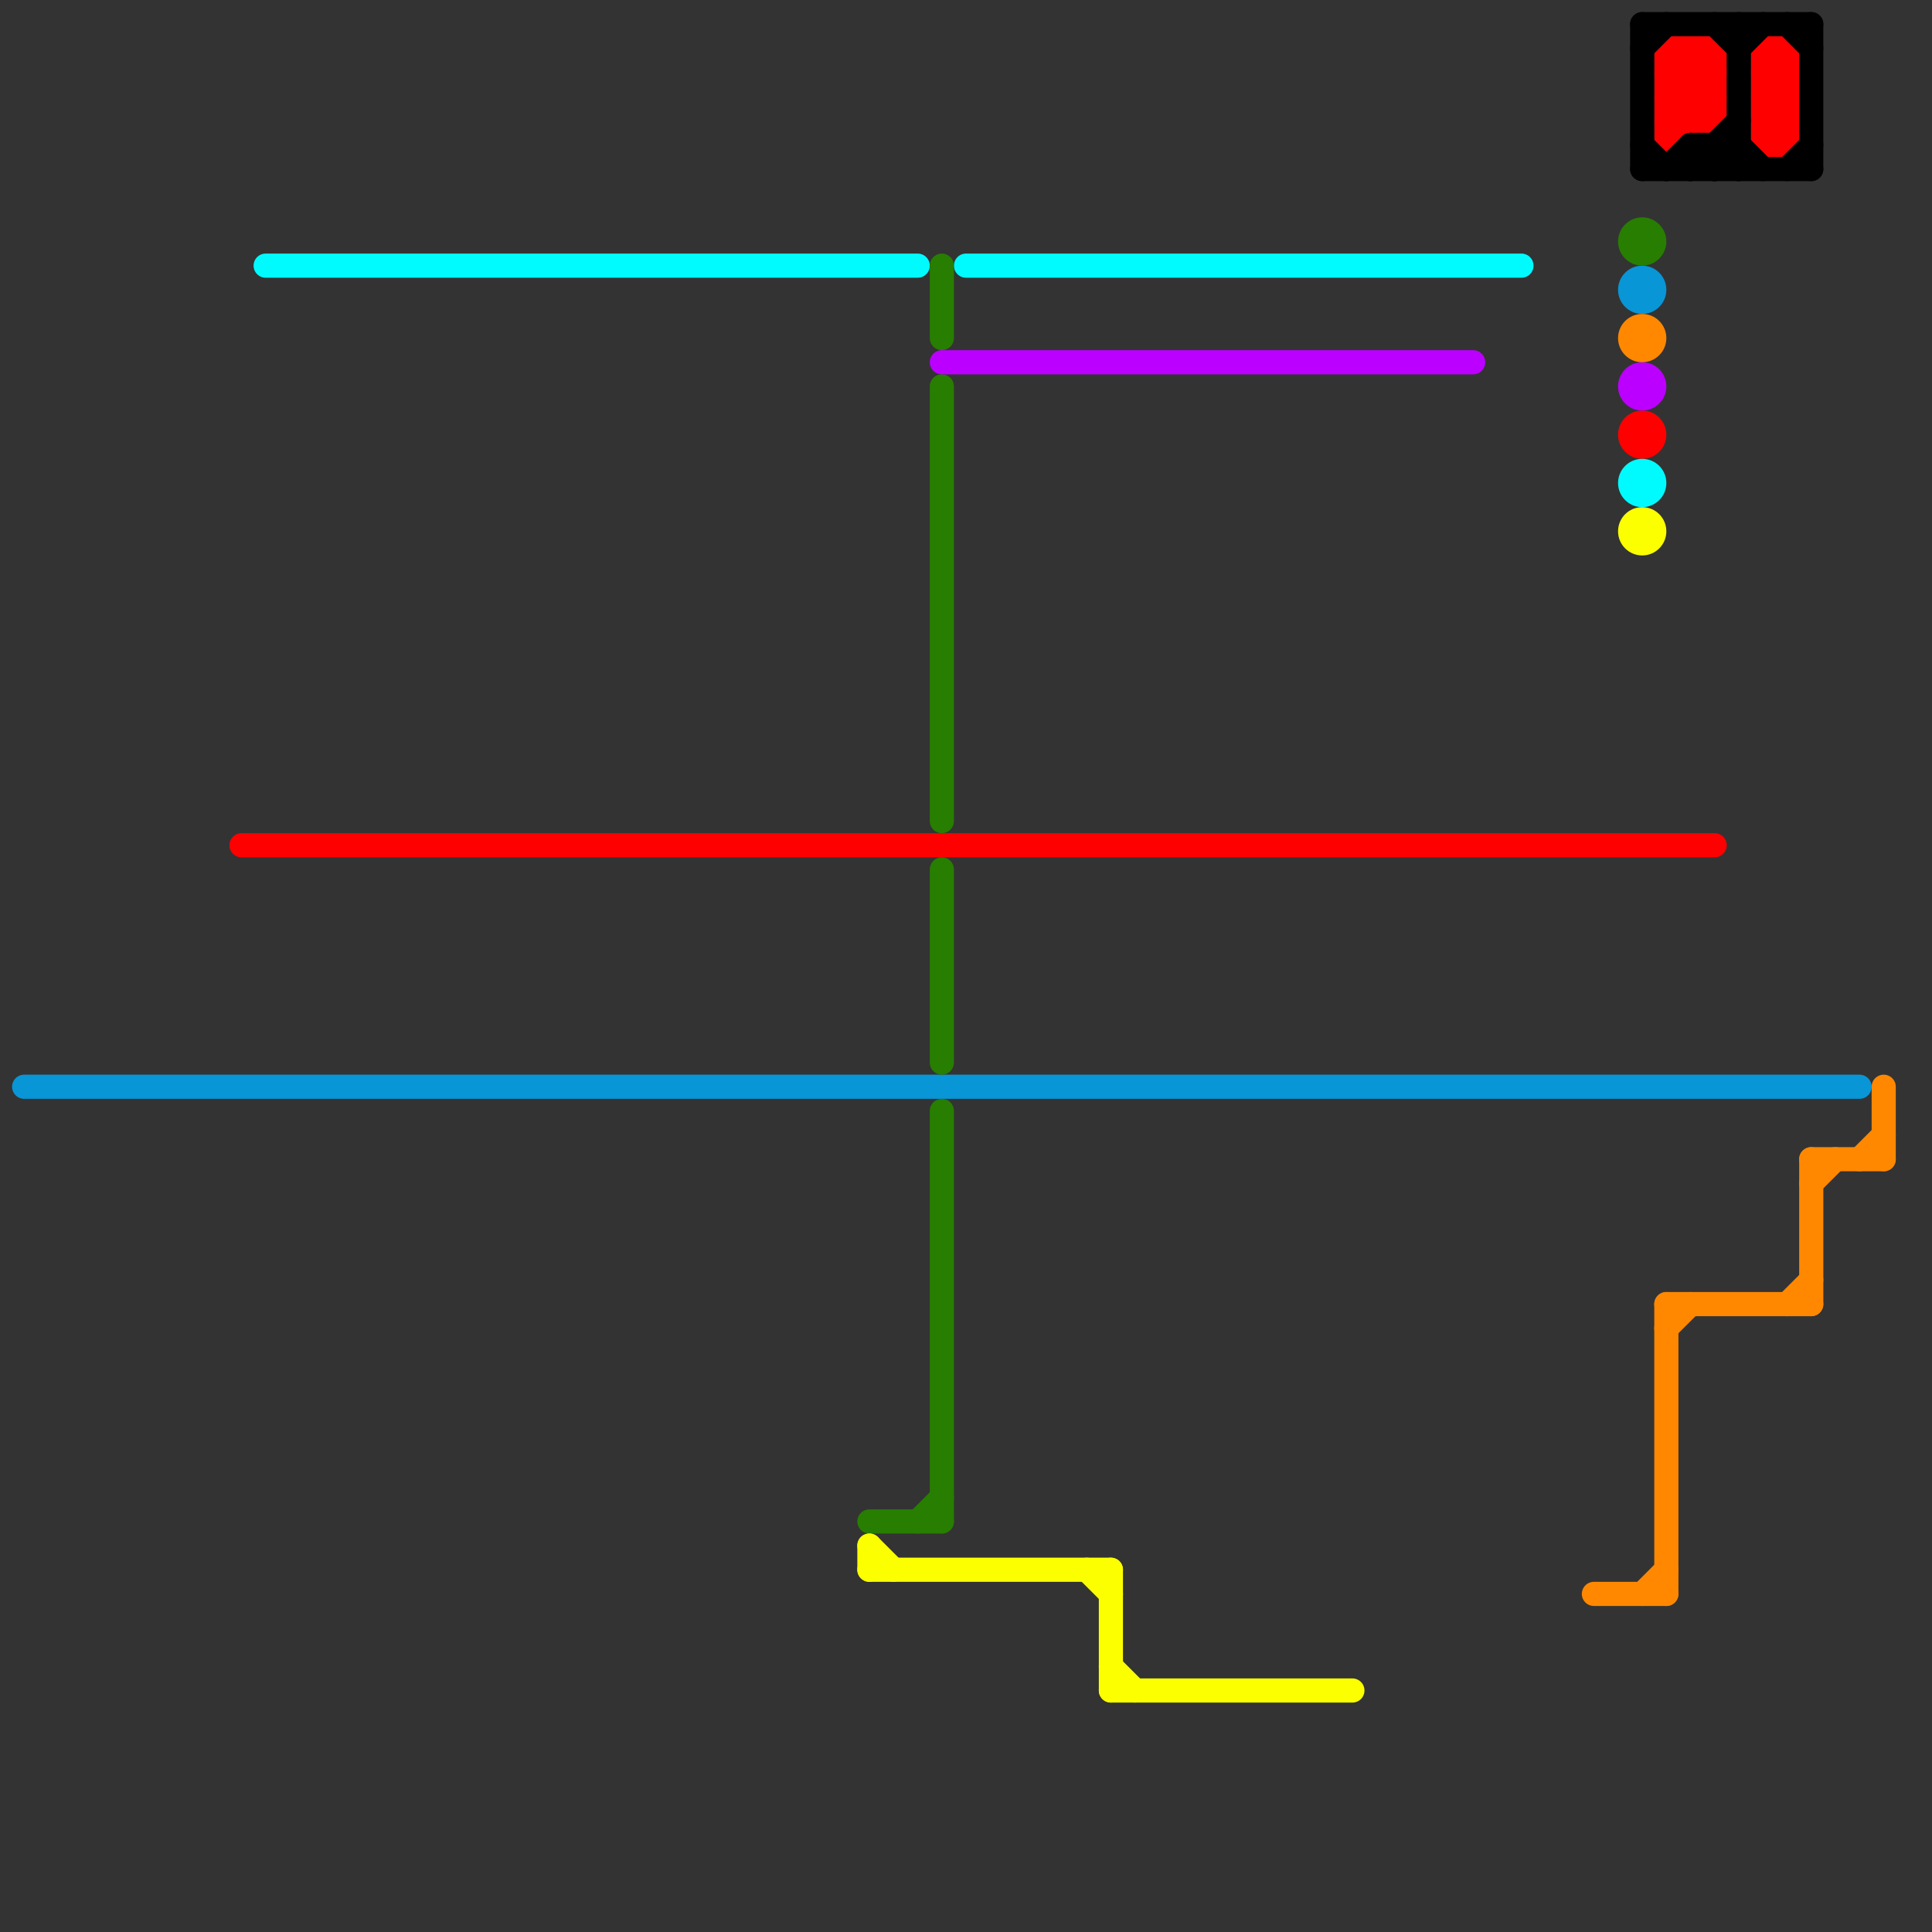 
<svg version="1.1" xmlns="http://www.w3.org/2000/svg" viewBox="0 0 80 80">
<rect x="0" y="0" width="80" height="80" fill="#333333" stroke="none"/>
<style>text { font: 1px Helvetica; font-weight: 600; white-space: pre; dominant-baseline: central; } line { stroke-width: 1; fill: none; stroke-linecap: round; stroke-linejoin: round; } .c0 { stroke: #0896d7 } .c1 { stroke: #ff0000 } .c2 { stroke: #00fbff } .c3 { stroke: #277e01 } .c4 { stroke: #fbff00 } .c5 { stroke: #bb00ff } .c6 { stroke: #ff8800 } .c7 { stroke: #000000 }</style><defs><g id="wm-xf"><circle r="1.2" fill="#000"/><circle r="0.9" fill="#fff"/><circle r="0.6" fill="#000"/><circle r="0.3" fill="#fff"/></g><g id="wm"><circle r="0.6" fill="#000"/><circle r="0.3" fill="#fff"/></g></defs><line class="c0" x1="1" y1="45" x2="77" y2="45"/><circle cx="68" cy="12" r="1" fill="#0896d7" /><line class="c1" x1="73" y1="6" x2="74" y2="5"/><line class="c1" x1="69" y1="6" x2="71" y2="4"/><line class="c1" x1="73" y1="3" x2="74" y2="3"/><line class="c1" x1="73" y1="5" x2="74" y2="5"/><line class="c1" x1="69" y1="3" x2="70" y2="2"/><line class="c1" x1="73" y1="2" x2="74" y2="2"/><line class="c1" x1="69" y1="4" x2="71" y2="2"/><line class="c1" x1="69" y1="2" x2="71" y2="4"/><line class="c1" x1="69" y1="3" x2="71" y2="3"/><line class="c1" x1="73" y1="4" x2="74" y2="5"/><line class="c1" x1="73" y1="3" x2="74" y2="2"/><line class="c1" x1="73" y1="5" x2="74" y2="4"/><line class="c1" x1="69" y1="5" x2="71" y2="3"/><line class="c1" x1="73" y1="2" x2="73" y2="6"/><line class="c1" x1="71" y1="2" x2="71" y2="5"/><line class="c1" x1="69" y1="4" x2="71" y2="4"/><line class="c1" x1="69" y1="2" x2="69" y2="6"/><line class="c1" x1="69" y1="4" x2="70" y2="5"/><line class="c1" x1="70" y1="2" x2="70" y2="5"/><line class="c1" x1="69" y1="3" x2="71" y2="5"/><line class="c1" x1="73" y1="4" x2="74" y2="4"/><line class="c1" x1="73" y1="6" x2="74" y2="6"/><line class="c1" x1="10" y1="35" x2="71" y2="35"/><line class="c1" x1="74" y1="2" x2="74" y2="6"/><line class="c1" x1="73" y1="3" x2="74" y2="4"/><line class="c1" x1="73" y1="5" x2="74" y2="6"/><line class="c1" x1="70" y1="2" x2="71" y2="3"/><line class="c1" x1="69" y1="5" x2="71" y2="5"/><line class="c1" x1="73" y1="2" x2="74" y2="3"/><line class="c1" x1="69" y1="2" x2="71" y2="2"/><line class="c1" x1="73" y1="4" x2="74" y2="3"/><circle cx="68" cy="18" r="1" fill="#ff0000" /><line class="c2" x1="11" y1="11" x2="38" y2="11"/><line class="c2" x1="40" y1="11" x2="63" y2="11"/><circle cx="68" cy="20" r="1" fill="#00fbff" /><line class="c3" x1="39" y1="46" x2="39" y2="63"/><line class="c3" x1="38" y1="63" x2="39" y2="62"/><line class="c3" x1="39" y1="11" x2="39" y2="14"/><line class="c3" x1="39" y1="16" x2="39" y2="34"/><line class="c3" x1="39" y1="36" x2="39" y2="44"/><line class="c3" x1="36" y1="63" x2="39" y2="63"/><circle cx="68" cy="10" r="1" fill="#277e01" /><line class="c4" x1="36" y1="65" x2="46" y2="65"/><line class="c4" x1="46" y1="65" x2="46" y2="70"/><line class="c4" x1="36" y1="64" x2="37" y2="65"/><line class="c4" x1="46" y1="69" x2="47" y2="70"/><line class="c4" x1="46" y1="70" x2="56" y2="70"/><line class="c4" x1="45" y1="65" x2="46" y2="66"/><line class="c4" x1="36" y1="64" x2="36" y2="65"/><circle cx="68" cy="22" r="1" fill="#fbff00" /><line class="c5" x1="39" y1="15" x2="61" y2="15"/><circle cx="68" cy="16" r="1" fill="#bb00ff" /><line class="c6" x1="77" y1="48" x2="78" y2="47"/><line class="c6" x1="75" y1="48" x2="78" y2="48"/><line class="c6" x1="74" y1="54" x2="75" y2="53"/><line class="c6" x1="66" y1="66" x2="69" y2="66"/><line class="c6" x1="75" y1="48" x2="75" y2="54"/><line class="c6" x1="78" y1="45" x2="78" y2="48"/><line class="c6" x1="69" y1="54" x2="75" y2="54"/><line class="c6" x1="75" y1="49" x2="76" y2="48"/><line class="c6" x1="69" y1="54" x2="69" y2="66"/><line class="c6" x1="68" y1="66" x2="69" y2="65"/><line class="c6" x1="69" y1="55" x2="70" y2="54"/><circle cx="68" cy="14" r="1" fill="#ff8800" /><line class="c7" x1="72" y1="6" x2="73" y2="7"/><line class="c7" x1="68" y1="1" x2="75" y2="1"/><line class="c7" x1="71" y1="7" x2="72" y2="6"/><line class="c7" x1="72" y1="1" x2="72" y2="7"/><line class="c7" x1="70" y1="7" x2="72" y2="5"/><line class="c7" x1="68" y1="1" x2="68" y2="7"/><line class="c7" x1="71" y1="6" x2="72" y2="7"/><line class="c7" x1="72" y1="2" x2="73" y2="1"/><line class="c7" x1="70" y1="6" x2="70" y2="7"/><line class="c7" x1="69" y1="7" x2="70" y2="6"/><line class="c7" x1="68" y1="6" x2="69" y2="7"/><line class="c7" x1="68" y1="7" x2="75" y2="7"/><line class="c7" x1="74" y1="7" x2="75" y2="6"/><line class="c7" x1="71" y1="6" x2="71" y2="7"/><line class="c7" x1="75" y1="1" x2="75" y2="7"/><line class="c7" x1="68" y1="2" x2="69" y2="1"/><line class="c7" x1="70" y1="6" x2="72" y2="6"/><line class="c7" x1="70" y1="6" x2="71" y2="7"/><line class="c7" x1="74" y1="1" x2="75" y2="2"/><line class="c7" x1="71" y1="1" x2="72" y2="2"/>
</svg>
